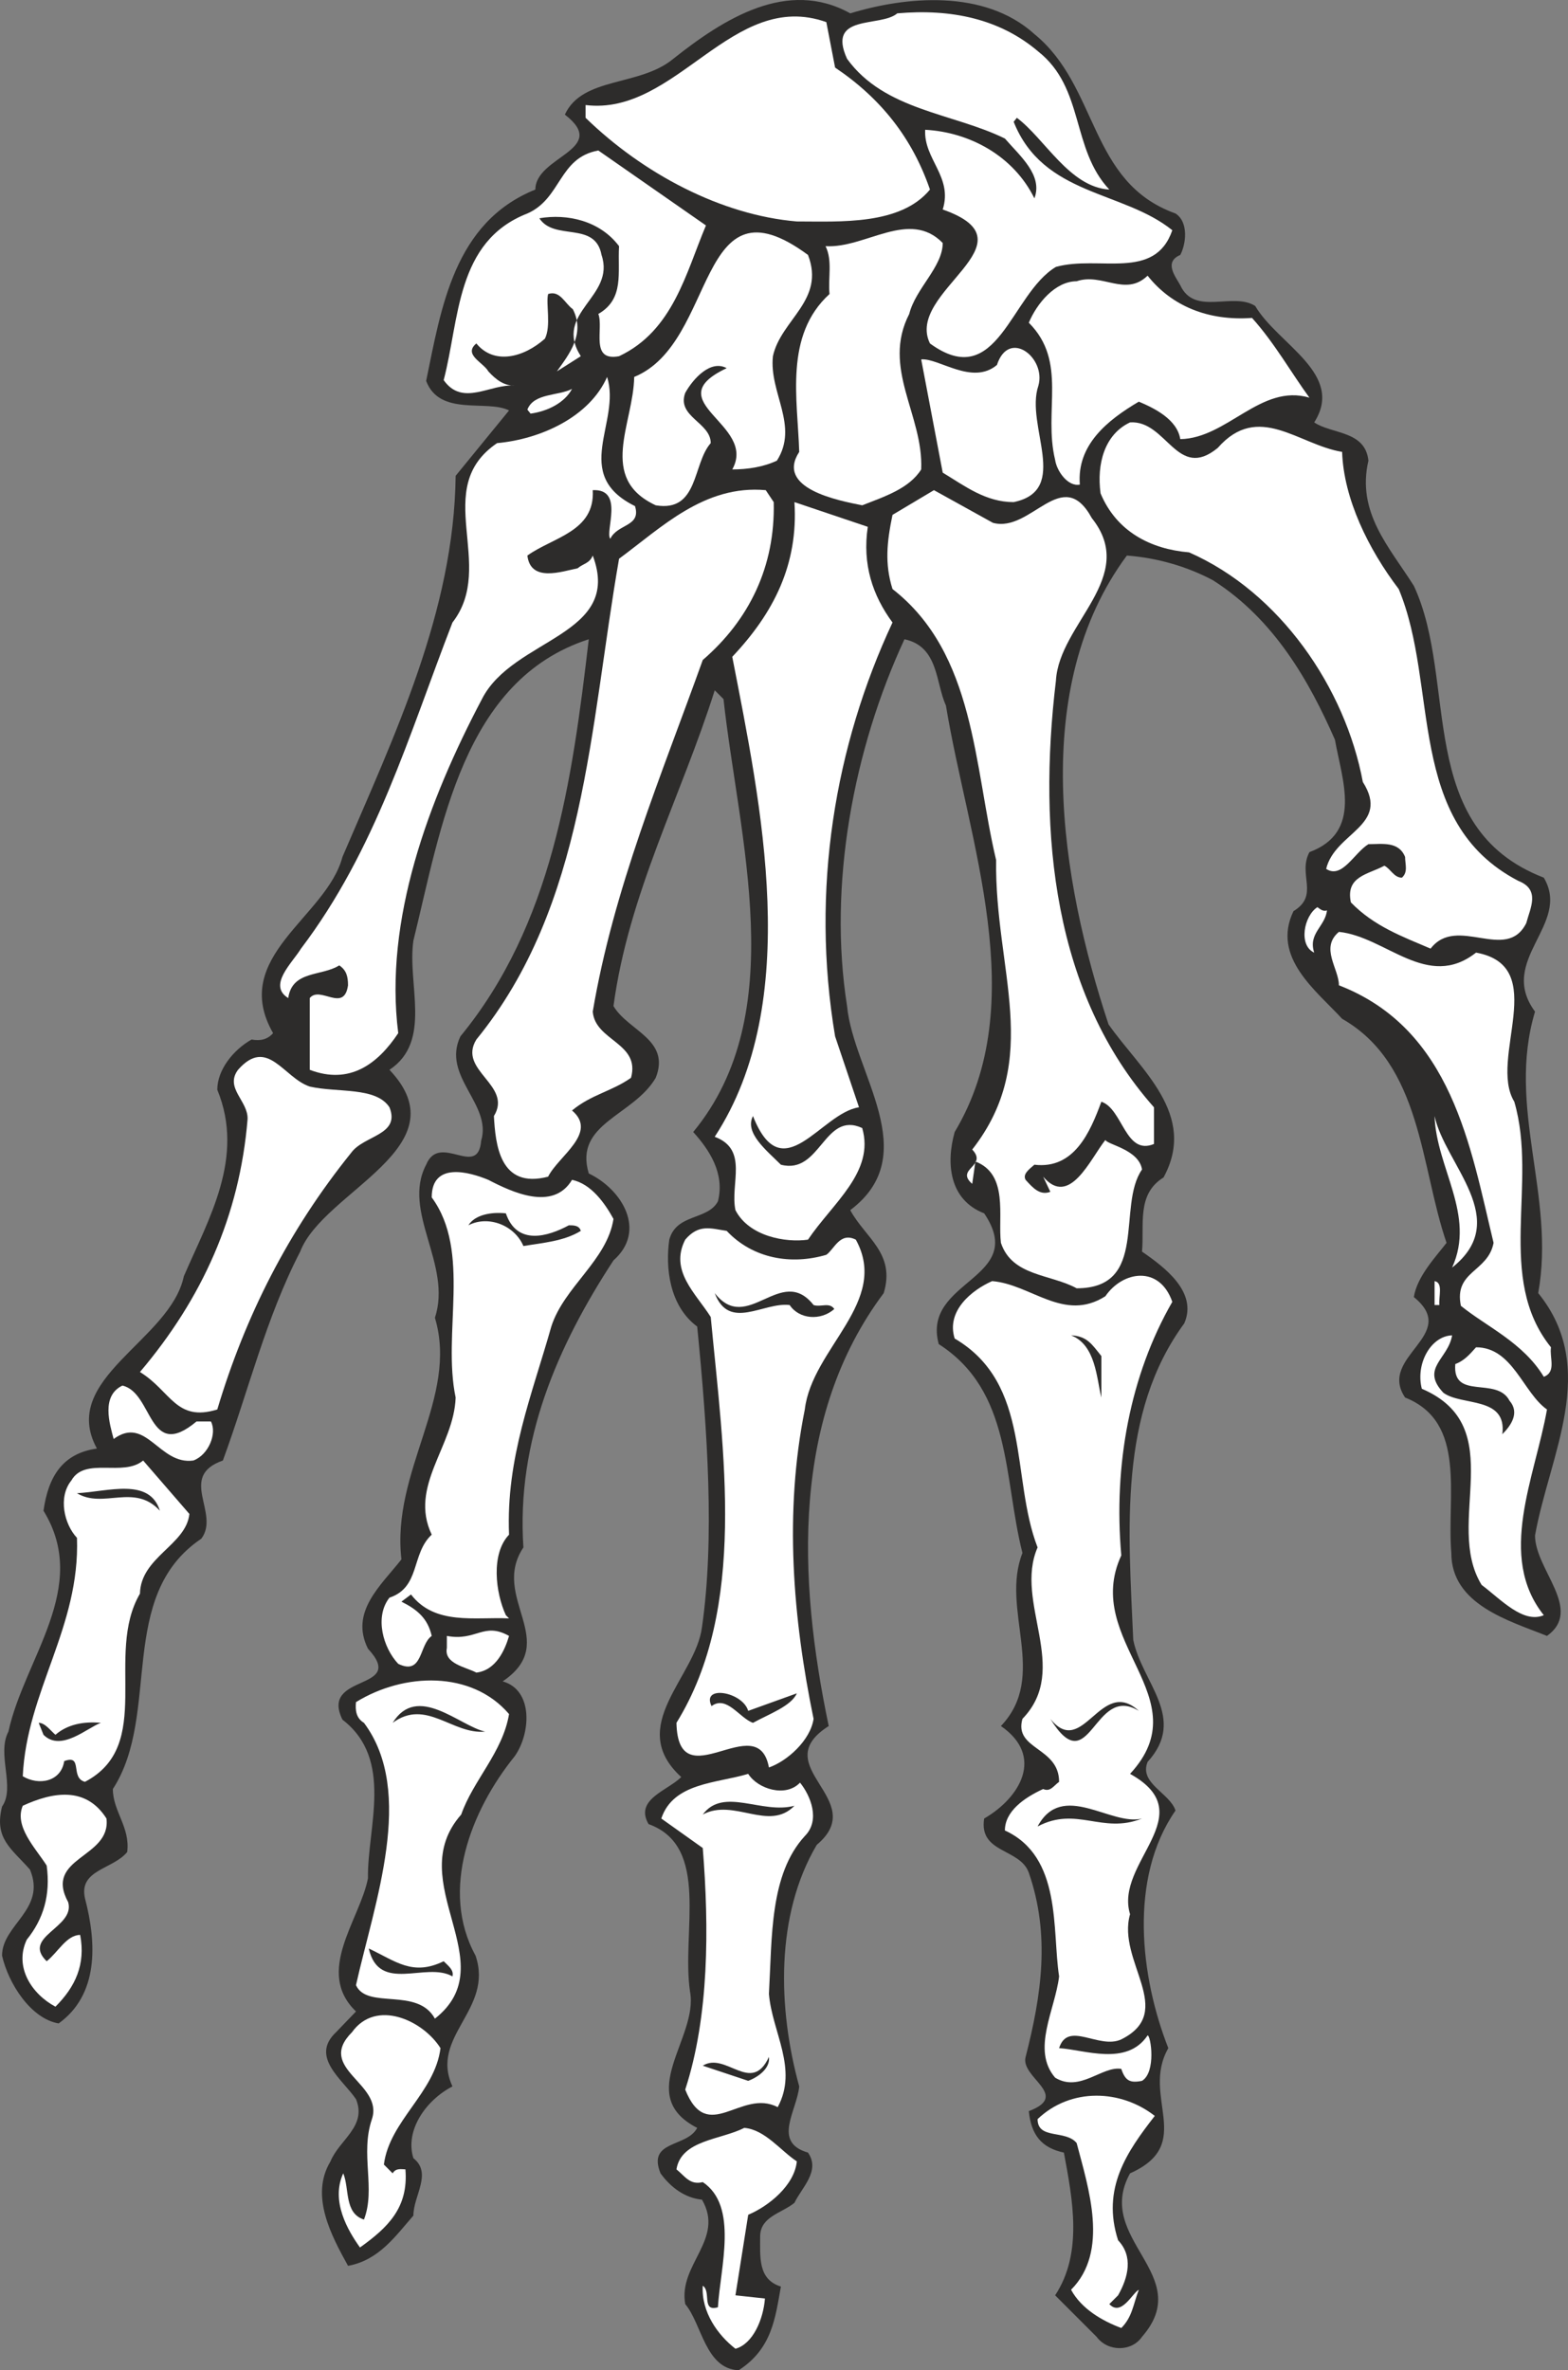 <svg height="285.384" viewBox="0 0 141.618 214.038" width="188.824" xmlns="http://www.w3.org/2000/svg"><rect x="0" y="0" width="141.618" height="214.038" fill="#808080" stroke="none"/><path style="fill:#2d2c2b" d="M319.094 317.985c5.832 4.752 4.896 13.392 12.744 16.2 1.224.792.936 2.808.432 3.744-1.512.648-.432 1.944 0 2.736 1.296 2.808 4.752.576 6.768 1.872 2.016 3.456 8.136 6.12 5.328 10.512 1.584 1.08 4.608.72 4.896 3.456-1.08 4.68 1.872 7.776 4.104 11.304 4.032 8.64 0 21.816 11.736 26.352 2.52 4.248-4.248 7.416-.792 12.096-2.592 8.64 1.872 16.632.288 25.416 5.544 6.84 1.008 14.616-.288 21.888 0 3.096 4.392 6.696 1.08 9.072-3.384-1.368-8.64-2.808-8.64-7.488-.432-5.184 1.44-11.808-4.176-14.04-2.52-3.744 5.04-5.616.792-9.072.288-1.872 2.016-3.672 2.952-4.896-2.376-6.912-2.232-16.128-9.432-20.232-2.304-2.52-6.408-5.544-4.392-9.72 2.376-1.44.36-3.312 1.44-5.328 4.824-1.8 2.952-6.48 2.304-10.152-2.304-5.256-5.472-10.872-11.016-14.4-2.304-1.224-4.968-2.016-7.776-2.232-8.856 11.952-5.976 29.304-1.656 42.336 2.88 4.104 8.064 8.136 4.968 13.824-2.448 1.512-1.728 4.248-1.944 6.696 2.088 1.44 5.04 3.672 3.816 6.48-5.976 8.136-5.04 18.648-4.608 28.584.792 3.888 4.896 7.056 1.296 11.016-.792 1.944 2.016 2.808 2.52 4.392-4.248 6.12-3.168 15.048-.648 21.456-2.52 4.392 2.52 8.64-3.456 11.304-3.312 5.976 5.976 9.144 1.08 14.76-.936 1.368-3.096 1.368-4.104 0l-3.744-3.744c2.52-3.816 1.584-8.64.792-12.888-2.016-.432-2.952-1.584-3.168-3.744 3.816-1.44-.792-3.024-.288-4.896 1.44-5.616 2.232-11.016.288-16.632-.792-2.232-4.536-1.728-4.032-4.896 3.24-1.872 5.472-5.616 1.512-8.352 4.32-4.536-.072-10.512 1.944-15.624-1.728-6.84-.936-14.616-7.56-18.864-1.584-5.832 8.136-5.832 4.104-11.808-3.168-1.224-3.456-4.536-2.664-7.344 6.984-11.664 1.224-26.28-.792-38.52-.936-2.016-.648-5.328-3.744-5.976-4.608 9.936-6.912 22.176-5.184 33.12.576 6.048 6.984 13.392.288 18.432 1.368 2.52 4.104 3.888 3.024 7.488-8.352 11.16-7.776 25.704-4.968 39.096-5.76 3.672 3.816 6.624-1.08 10.728-3.744 6.336-3.528 14.76-1.584 21.816-.216 2.232-2.448 5.04.792 5.976 1.152 1.656-.576 3.168-1.224 4.536-1.152.936-3.024 1.224-3.096 2.952 0 1.944-.216 3.96 1.872 4.608-.504 2.808-.792 5.616-3.816 7.56-3.024-.144-3.312-4.176-4.824-5.976-.648-3.6 3.6-5.832 1.512-9.432-1.512-.144-2.808-1.08-3.744-2.376-1.224-3.024 2.376-2.304 3.312-4.104-5.76-2.952.144-8.136-.648-12.312-.792-5.4 1.872-13.104-3.744-15.12-1.296-2.232 1.728-3.024 2.952-4.248-5.04-4.608 1.296-9 1.872-13.536 1.152-7.992.504-17.712-.432-27.144-2.52-1.872-2.88-5.328-2.52-7.848.648-2.376 3.456-1.728 4.392-3.456.648-2.52-.792-4.68-2.232-6.264 8.856-10.728 4.104-26.568 2.736-39.096l-.792-.792c-3.024 9.576-7.776 18.36-9.144 28.512 1.296 2.232 5.184 3.024 3.816 6.48-2.016 3.456-7.416 4.104-6.048 8.64 3.024 1.44 5.256 5.184 2.232 7.848-5.04 7.704-8.784 16.272-8.136 25.92-3.024 4.536 3.456 8.496-1.872 12.096 2.808.792 2.52 4.752 1.08 6.768-3.96 4.896-6.768 12.096-3.528 18 1.656 4.896-4.176 7.272-2.088 11.808-2.376 1.224-4.32 3.96-3.528 6.48 1.728 1.368 0 3.384 0 5.184-1.584 1.8-3.096 4.032-5.904 4.536-1.512-2.736-3.456-6.336-1.584-9.432.792-1.944 3.312-3.168 2.304-5.616-1.224-1.8-4.176-3.816-1.8-6.048l1.8-1.872c-3.744-3.6.36-8.28 1.08-12.024-.072-4.608 2.376-10.728-2.304-14.328-2.088-4.248 5.904-2.52 2.304-6.408-1.656-3.312 1.152-5.688 3.024-8.064-.936-7.992 5.184-14.616 3.024-21.816 1.584-4.824-3.024-9.576-.792-13.824 1.224-2.952 4.68 1.296 4.968-2.16 1.008-3.312-3.6-5.832-1.872-9.432 8.28-10.08 10.08-22.968 11.592-35.856-11.376 3.672-13.32 16.992-15.84 27.216-.576 3.96 1.728 9.072-2.16 11.664 6.624 6.984-5.976 10.944-8.064 16.416-3.096 5.976-4.68 12.6-6.984 18.864-4.104 1.44-.216 4.752-1.944 7.056-7.704 5.184-3.6 15.84-7.992 22.608 0 2.016 1.584 3.456 1.296 5.688-1.296 1.584-4.392 1.584-3.816 4.176 1.08 4.104 1.224 8.712-2.376 11.304-2.52-.432-4.536-3.6-5.112-6.12 0-2.808 4.032-4.176 2.52-7.776-1.728-1.944-3.24-2.808-2.52-5.688 1.224-1.728-.504-4.752.576-6.768 1.44-6.624 7.416-13.032 3.168-19.944.432-3.096 1.728-5.184 4.824-5.616-3.456-6.336 6.624-9.72 7.848-15.552 2.232-5.184 5.544-10.728 3.024-16.848 0-1.8 1.44-3.6 3.096-4.536.792.144 1.44 0 1.944-.576-3.96-6.912 4.824-10.44 6.264-15.912 4.68-10.944 10.08-22.176 10.224-34.416l4.824-5.904c-2.016-1.008-6.264.576-7.488-2.664 1.368-6.624 2.52-14.328 9.864-17.28 0-3.024 6.768-3.6 2.664-6.768 1.584-3.456 6.768-2.52 9.792-5.04 4.536-3.6 10.296-7.272 15.984-4.104 4.968-1.512 12.096-2.232 16.632 1.872z" transform="translate(-225.67 -314.907)"/><path style="fill:#fff" d="M301.094 321.009c4.176 2.808 6.984 6.408 8.568 11.016-2.664 3.24-8.136 2.88-12.024 2.88-6.84-.576-13.896-4.32-19.08-9.36v-1.152c8.208 1.008 13.248-10.512 21.744-7.488z" transform="translate(-225.67 -314.907)"/><path style="fill:#fff" d="M319.454 319.569c4.176 3.312 2.952 8.784 6.408 12.456-3.6-.216-5.832-4.608-8.352-6.48l-.288.36c2.664 6.696 9.864 6.192 14.328 9.792-1.584 4.608-6.624 2.232-10.512 3.312-4.104 2.448-5.256 11.376-11.376 6.912-2.304-4.68 9.792-9.072 1.152-12.096.936-2.952-1.728-4.536-1.584-7.2 4.032.216 7.992 2.376 9.864 6.192.792-2.088-1.296-3.816-2.664-5.4-4.68-2.304-10.872-2.52-14.256-7.2-1.872-4.104 3.024-2.808 4.536-4.104 4.896-.432 9.288.504 12.744 3.456zm-30.024 15.696c-1.8 4.248-2.952 9.504-7.848 11.808-2.664.504-1.368-2.52-1.872-3.816 2.376-1.368 1.728-3.744 1.872-6.12-1.728-2.304-4.68-2.952-7.2-2.52 1.368 2.088 5.04.216 5.616 3.312 1.296 3.816-4.392 5.184-1.872 9.144l-2.16 1.368c1.08-1.512 2.592-3.384 1.44-5.616-.72-.504-1.152-1.728-2.232-1.368-.216.864.288 2.88-.288 4.032-1.944 1.728-4.608 2.376-6.192.432-1.224 1.008.648 1.728 1.08 2.52.72.792 1.44 1.296 2.376 1.296-2.16-.216-4.68 1.944-6.408-.504 1.44-5.472 1.08-12.528 7.56-15.048 3.096-1.368 2.808-5.04 6.408-5.688z" transform="translate(-225.67 -314.907)"/><path style="fill:#fff" d="M310.814 336.849c0 2.16-2.448 4.104-3.024 6.408-2.52 4.896 1.296 9.144 1.08 14.04-1.08 1.728-3.312 2.448-5.328 3.24-2.16-.432-7.848-1.512-5.688-4.824-.144-4.752-1.368-10.512 2.736-14.256-.144-1.44.288-3.024-.36-4.32 3.6.216 7.56-3.384 10.584-.288z" transform="translate(-225.67 -314.907)"/><path style="fill:#fff" d="M298.646 337.929c1.584 4.104-2.448 5.832-3.168 9.144-.36 3.312 2.376 6.264.36 9.432-1.224.576-2.664.792-4.032.792 2.304-4.104-6.912-6.12-.504-9.144-1.44-.792-3.024.936-3.744 2.232-.792 2.16 2.304 2.664 2.304 4.536-1.656 1.872-1.08 6.264-4.968 5.616-5.256-2.448-2.016-7.344-1.944-11.592 7.56-3.096 5.544-18.504 15.696-11.016zm40.104 5.688c2.016 2.232 3.6 5.04 5.184 7.2-4.392-1.296-7.416 3.672-11.664 3.744-.288-1.8-2.376-2.808-3.744-3.384-2.808 1.656-5.616 3.888-5.328 7.488-1.08.216-2.088-1.224-2.232-2.232-1.08-4.464 1.152-8.856-2.376-12.384.72-1.728 2.376-3.744 4.32-3.744 2.304-.792 4.392 1.44 6.408-.504 2.16 2.736 5.472 4.104 9.432 3.816z" transform="translate(-225.67 -314.907)"/><path style="fill:#fff" d="M319.454 349.737c-1.224 3.6 2.952 9.432-2.232 10.512-2.52 0-4.392-1.44-6.408-2.664l-1.944-10.224c1.584-.144 4.608 2.376 6.84.504 1.08-3.312 4.464-.648 3.744 1.872zm-38.952-.792c1.296 4.104-3.312 8.784 2.52 11.664.576 1.872-1.584 1.584-2.232 2.952-.504-.648 1.296-4.536-1.584-4.392.216 3.744-3.6 4.248-5.904 5.904.288 2.448 3.096 1.44 4.536 1.152.504-.432 1.08-.432 1.368-1.152 2.736 7.272-7.2 7.416-10.008 12.96-4.824 9.144-8.856 19.944-7.56 30.168-1.872 2.808-4.392 4.68-7.992 3.312v-6.48c.936-1.152 3.096 1.368 3.456-1.152 0-.792-.144-1.368-.792-1.8-1.584 1.008-4.248.432-4.608 2.952-1.872-1.152.36-3.168 1.152-4.464 6.768-8.928 9.72-19.224 13.68-29.448 4.032-5.184-2.016-12.096 4.032-16.2 3.96-.36 8.352-2.376 9.936-5.976zm-3.168 1.08c-.648 1.224-2.16 2.016-3.744 2.232l-.288-.36c.576-1.512 2.808-1.224 4.032-1.872zm58.32 5.328c3.672-4.176 7.272-.288 11.232.36.144 4.248 2.376 8.784 5.112 12.384 3.672 8.784.576 21.024 10.8 26.352 2.016.792 1.08 2.448.72 3.816-1.8 3.6-6.264-.792-8.64 2.304-2.52-1.08-5.112-2.016-7.2-4.176-.504-2.376 1.584-2.52 3.024-3.312.576.288.864 1.08 1.584 1.08.576-.504.288-1.224.288-1.872-.576-1.44-2.088-1.152-3.312-1.152-1.296.792-2.376 3.168-3.816 2.232.792-3.312 5.832-3.888 3.312-7.848-1.584-8.496-7.488-17.136-15.696-20.736-3.456-.288-6.552-1.872-7.992-5.328-.36-2.664.36-5.328 2.664-6.408 3.312-.216 4.248 5.328 7.92 2.304z" transform="translate(-225.67 -314.907)"/><path style="fill:#fff" d="M295.55 360.249c.144 5.832-2.232 10.656-6.408 14.256-3.744 10.44-8.064 20.664-9.936 31.752.216 2.664 4.32 2.808 3.456 5.976-1.728 1.224-3.6 1.512-5.328 2.952 2.376 2.016-1.224 4.104-2.16 5.976-4.392 1.152-4.752-2.952-4.896-5.472 1.728-2.808-3.312-4.104-1.584-6.912 9.864-12.096 10.224-28.152 12.888-43.416 3.816-2.808 7.704-6.696 13.248-6.192zm19.8 1.871c3.456.937 6.264-5.327 8.928-.431 4.248 5.328-2.952 9.504-3.24 14.688-1.656 13.824-.216 28.296 8.856 38.52v3.312c-2.592 1.08-2.808-3.168-4.752-3.816-1.008 2.736-2.448 6.12-6.048 5.688-.504.432-1.08.864-.792 1.368.648.72 1.296 1.44 2.232 1.08l-.648-1.368c2.376 2.808 4.248-1.584 5.616-3.312.216.432 3.024.864 3.312 2.664-2.304 3.312.648 10.728-5.904 10.728-2.376-1.296-5.832-1.08-6.84-4.104-.288-2.376.72-6.192-2.304-7.344l-.288 2.016c-1.584-1.368 1.44-1.584 0-3.096 6.408-8.208 2.016-16.2 2.16-26.136-2.016-8.496-1.872-18.648-9.36-24.48-.72-2.304-.504-4.248 0-6.696l3.744-2.232z" transform="translate(-225.67 -314.907)"/><path style="fill:#fff" d="M304.046 362.48c-.504 3.385.432 6.193 2.232 8.64-5.184 11.089-7.416 24.12-5.184 37.369l2.16 6.408c-3.456.504-6.912 7.56-9.576.792-.792 1.512 1.224 3.096 2.52 4.392 3.6.936 3.888-4.896 7.344-3.312 1.152 3.96-2.664 6.768-4.896 10.08-2.016.288-5.328-.288-6.552-2.664-.504-2.376 1.224-5.472-1.872-6.624 7.992-12.24 4.176-30.024 1.584-43.344 3.744-3.96 5.976-8.352 5.616-13.968zm41.472 34.633c-.144 1.44-1.728 2.088-1.152 3.816-1.44-.648-.936-3.312.288-4.104.216.144.504.432.864.288zm13.464 3.816c6.768 1.224 1.08 9.576 3.456 13.464 2.16 7.416-1.728 15.912 3.312 22.176-.144.936.504 2.232-.648 2.664-1.872-3.096-5.184-4.536-7.488-6.408-.648-3.168 2.448-3.024 2.952-5.688-2.088-8.64-3.744-19.296-13.968-23.256 0-1.512-1.728-3.384 0-4.824 4.248.432 7.992 5.328 12.384 1.872zm-105.336 12.096c2.52.576 5.976 0 7.2 1.872 1.008 2.52-2.304 2.52-3.456 4.104-5.688 7.056-9.576 14.76-12.096 23.184-3.744 1.152-4.176-1.656-6.984-3.384 5.616-6.624 9-14.112 9.72-22.824.072-1.656-2.088-2.808-.864-4.464 2.664-3.024 4.104.72 6.48 1.512z" transform="translate(-225.67 -314.907)"/><path style="fill:#fff" d="M356.822 429.369c2.16-4.752-1.44-9-1.584-13.68.936 4.392 7.056 9.36 1.584 13.68zm-79.488-7.92c1.728.36 2.952 2.088 3.744 3.528-.576 3.744-4.464 6.12-5.616 9.72-1.728 6.12-4.104 11.88-3.816 18.792-1.656 1.728-1.224 5.256-.288 7.272l.288.288c-3.096-.144-6.696.648-8.856-2.16l-.864.648c1.44.72 2.376 1.512 2.736 3.096-1.152.792-.792 3.6-3.024 2.52-1.368-1.44-2.16-4.248-.792-5.976 2.808-.936 1.944-3.96 3.816-5.688-2.088-4.392 2.016-7.992 2.16-12.384-1.224-5.832 1.44-13.176-2.16-18.072 0-3.24 3.384-2.304 5.112-1.584 2.088 1.08 5.832 2.88 7.56 0z" transform="translate(-225.67 -314.907)"/><path style="fill:#2d2c2b" d="M277.046 425.553c.432 0 .936 0 1.08.504-1.512.936-3.456 1.08-5.184 1.368-.792-1.872-3.168-2.808-4.968-1.872.576-.936 2.016-1.224 3.384-1.08 1.008 2.952 3.816 2.088 5.688 1.08z" transform="translate(-225.67 -314.907)"/><path style="fill:#fff" d="M300.302 428.217c.72-.504 1.224-2.088 2.664-1.368 3.096 5.616-3.96 9.792-4.608 15.336-1.872 9.288-1.08 18.864.792 27.936-.288 1.944-2.376 3.816-4.032 4.392-1.008-5.472-8.208 3.024-8.352-4.032 6.408-10.368 4.248-24.48 3.096-36.648-1.368-2.16-3.744-4.176-2.304-6.984 1.224-1.44 2.304-1.008 3.744-.792 2.376 2.52 5.832 3.096 9 2.16zm31.248 4.248c-3.816 6.624-5.328 14.76-4.608 22.896-3.6 7.776 7.2 12.816.792 19.728 6.624 3.672-1.44 7.992 0 12.672-1.224 4.248 4.248 8.784-.792 11.304-2.016.936-4.824-1.728-5.616.792 2.304.144 6.12 1.656 7.992-1.152.288 0 .792 3.312-.504 4.104-1.08.216-1.512 0-1.872-1.08-1.728-.288-3.744 2.16-5.976.792-2.16-2.52 0-6.12.36-9.144-.648-4.176.288-10.8-4.896-13.176 0-1.728 1.728-2.952 3.456-3.744.648.288.936-.288 1.44-.648 0-3.168-4.104-2.88-3.312-5.688 4.392-4.536-.792-10.512 1.368-15.48-2.448-6.336-.504-14.76-7.488-18.864-.792-2.52 1.584-4.392 3.384-5.184 3.528.288 6.48 3.744 10.224 1.368 1.584-2.304 4.896-2.808 6.048.504zm24.12.288h-.432v-2.16c.792.144.36 1.368.432 2.16z" transform="translate(-225.67 -314.907)"/><path style="fill:#2d2c2b" d="M299.15 432.753c.648.216 1.44-.288 1.872.36-1.224 1.08-3.168.936-4.032-.36-2.376-.288-5.472 2.376-6.768-1.08 2.952 3.816 5.976-2.664 8.928 1.08zm25.992 4.607v3.745c-.432-1.728-.504-4.752-2.736-5.616 1.44.072 1.872.792 2.736 1.872z" transform="translate(-225.67 -314.907)"/><path style="fill:#fff" d="M356.822 435.489c-.36 2.16-2.88 2.952-.792 5.184 1.656 1.224 5.76.288 5.328 3.744.792-.792 1.584-1.944.648-3.024-1.152-2.232-5.184 0-4.896-3.312.792-.288 1.296-.864 1.872-1.512 3.312 0 4.248 4.104 6.408 5.616-1.08 6.12-4.536 13.248-.288 18.576-1.872.792-3.888-1.44-5.616-2.736-3.456-5.616 2.664-14.256-5.4-17.712-.576-2.232.792-4.752 2.736-4.824zm-113.4 7.776h1.296c.576 1.08-.216 3.024-1.584 3.528-3.096.432-4.248-4.104-7.2-1.944-.36-1.368-1.152-3.888.792-4.824 2.808.648 2.304 6.912 6.696 3.24zm-.648 8.352c-.288 2.808-4.392 3.888-4.464 7.2-3.24 5.544 1.368 13.68-4.968 16.992-1.368-.36-.144-2.52-1.872-1.872-.288 1.872-2.304 2.232-3.744 1.368.36-7.704 5.184-13.464 4.896-21.528-1.152-1.224-1.728-3.672-.504-5.184 1.224-2.16 4.68-.288 6.48-1.8z" transform="translate(-225.67 -314.907)"/><path style="fill:#2d2c2b" d="M240.11 451.329c-2.304-2.52-5.112-.144-7.488-1.584 2.808-.144 6.552-1.44 7.488 1.584z" transform="translate(-225.67 -314.907)"/><path style="fill:#fff" d="M271.646 462.633c-.36 1.224-1.152 3.096-2.952 3.312-.936-.504-2.952-.792-2.664-2.232v-1.08c2.664.504 3.312-1.296 5.616 0zm0 7.056c-.576 3.456-3.24 5.976-4.32 9.072-5.4 6.12 4.032 13.392-2.376 18.432-1.584-2.88-6.12-.792-7.128-3.024 1.656-7.416 5.4-17.424.72-23.688-.72-.432-.792-1.152-.72-1.872 4.32-2.664 10.44-2.88 13.824 1.08z" transform="translate(-225.67 -314.907)"/><path style="fill:#2d2c2b" d="m293.246 469.4 4.392-1.583c-.504 1.152-2.52 1.872-3.96 2.664-1.224-.432-2.376-2.52-3.744-1.512-.936-1.944 2.808-1.296 3.312.432zm35.28 0c-4.104-2.52-4.392 6.553-7.992.72 2.952 3.673 4.536-3.887 7.992-.72zm-59.04 1.873c-2.952.288-5.328-3.024-8.352-.792 2.232-3.6 6.048.288 8.352.792zm-38.808.287c1.08-.935 2.52-1.223 4.104-1.08-1.224.433-3.6 2.665-5.184 1.08l-.432-1.08c.576 0 1.08.72 1.512 1.08z" transform="translate(-225.67 -314.907)"/><path style="fill:#fff" d="M297.926 475.88c.936 1.153 1.872 3.385.432 4.825-3.168 3.456-2.952 9.072-3.24 14.256.288 3.456 2.664 6.768.792 10.224-3.312-1.728-6.336 3.456-8.352-1.584 2.16-6.624 2.16-14.616 1.584-21.816l-3.744-2.664c1.08-3.24 4.968-3.168 7.848-4.032.864 1.368 3.384 2.16 4.68.792zm-62.64 3.24c.432 3.6-5.688 3.457-3.456 7.56.648 2.305-4.248 3.097-1.944 5.329 1.008-.792 1.8-2.376 3.024-2.376.504 2.664-.432 4.68-2.232 6.48-2.16-1.152-3.744-3.6-2.592-6.048 1.512-1.872 2.16-4.032 1.8-6.696-1.008-1.584-2.952-3.528-2.16-5.4 2.664-1.224 5.688-1.8 7.56 1.152z" transform="translate(-225.67 -314.907)"/><path style="fill:#2d2c2b" d="M297.422 477.969c-2.304 2.376-5.472-.72-8.28.792 1.872-2.52 5.328 0 8.28-.792zm31.392 1.151c-3.6 1.44-5.904-1.151-9.432.72 2.232-4.175 6.624 0 9.432-.72zm-63.072 12.889c.432.432.936.792.792 1.368-2.376-1.368-6.624 1.584-7.56-2.52 2.448 1.152 3.96 2.52 6.768 1.152z" transform="translate(-225.67 -314.907)"/><path style="fill:#fff" d="M265.454 499.857c-.504 4.032-4.608 6.552-5.112 10.512l.792.792c.288-.504.792-.36 1.152-.36.288 3.456-1.584 5.256-4.104 7.056-1.08-1.512-2.664-4.176-1.512-6.696.576 1.368.072 3.6 1.872 4.176 1.08-2.808-.36-5.904.72-9.072 1.08-3.24-5.112-4.536-1.8-7.848 2.16-3.024 6.408-1.08 7.992 1.44z" transform="translate(-225.67 -314.907)"/><path style="fill:#2d2c2b" d="M295.118 500.649c.144 1.08-1.08 1.872-1.872 2.16l-4.104-1.368c2.088-1.296 4.392 2.664 5.976-.792z" transform="translate(-225.67 -314.907)"/><path style="fill:#fff" d="M329.966 505.977c-2.52 3.24-4.824 6.552-3.312 11.232 1.368 1.44.936 3.312 0 4.968l-.792.792c1.08 1.152 2.088-1.008 2.664-1.296-.504 1.296-.576 2.448-1.584 3.456-1.728-.648-3.6-1.728-4.536-3.456 3.456-3.456 1.584-9.144.504-13.248-1.008-1.224-3.528-.288-3.528-2.16 3.024-2.88 7.56-2.664 10.584-.288zm-32.328 4.103c-.216 2.16-2.52 4.033-4.392 4.825l-1.152 7.272 2.664.288c-.144 1.872-1.08 4.104-2.664 4.536-1.584-1.224-3.096-3.312-2.952-5.688.792.504-.144 2.376 1.368 1.944.216-3.6 1.872-9.144-1.368-11.304-1.152.288-1.584-.504-2.376-1.152.432-2.664 4.032-2.664 6.12-3.744 1.872.144 3.312 2.088 4.752 3.024z" transform="translate(-225.67 -314.907)"/></svg>
